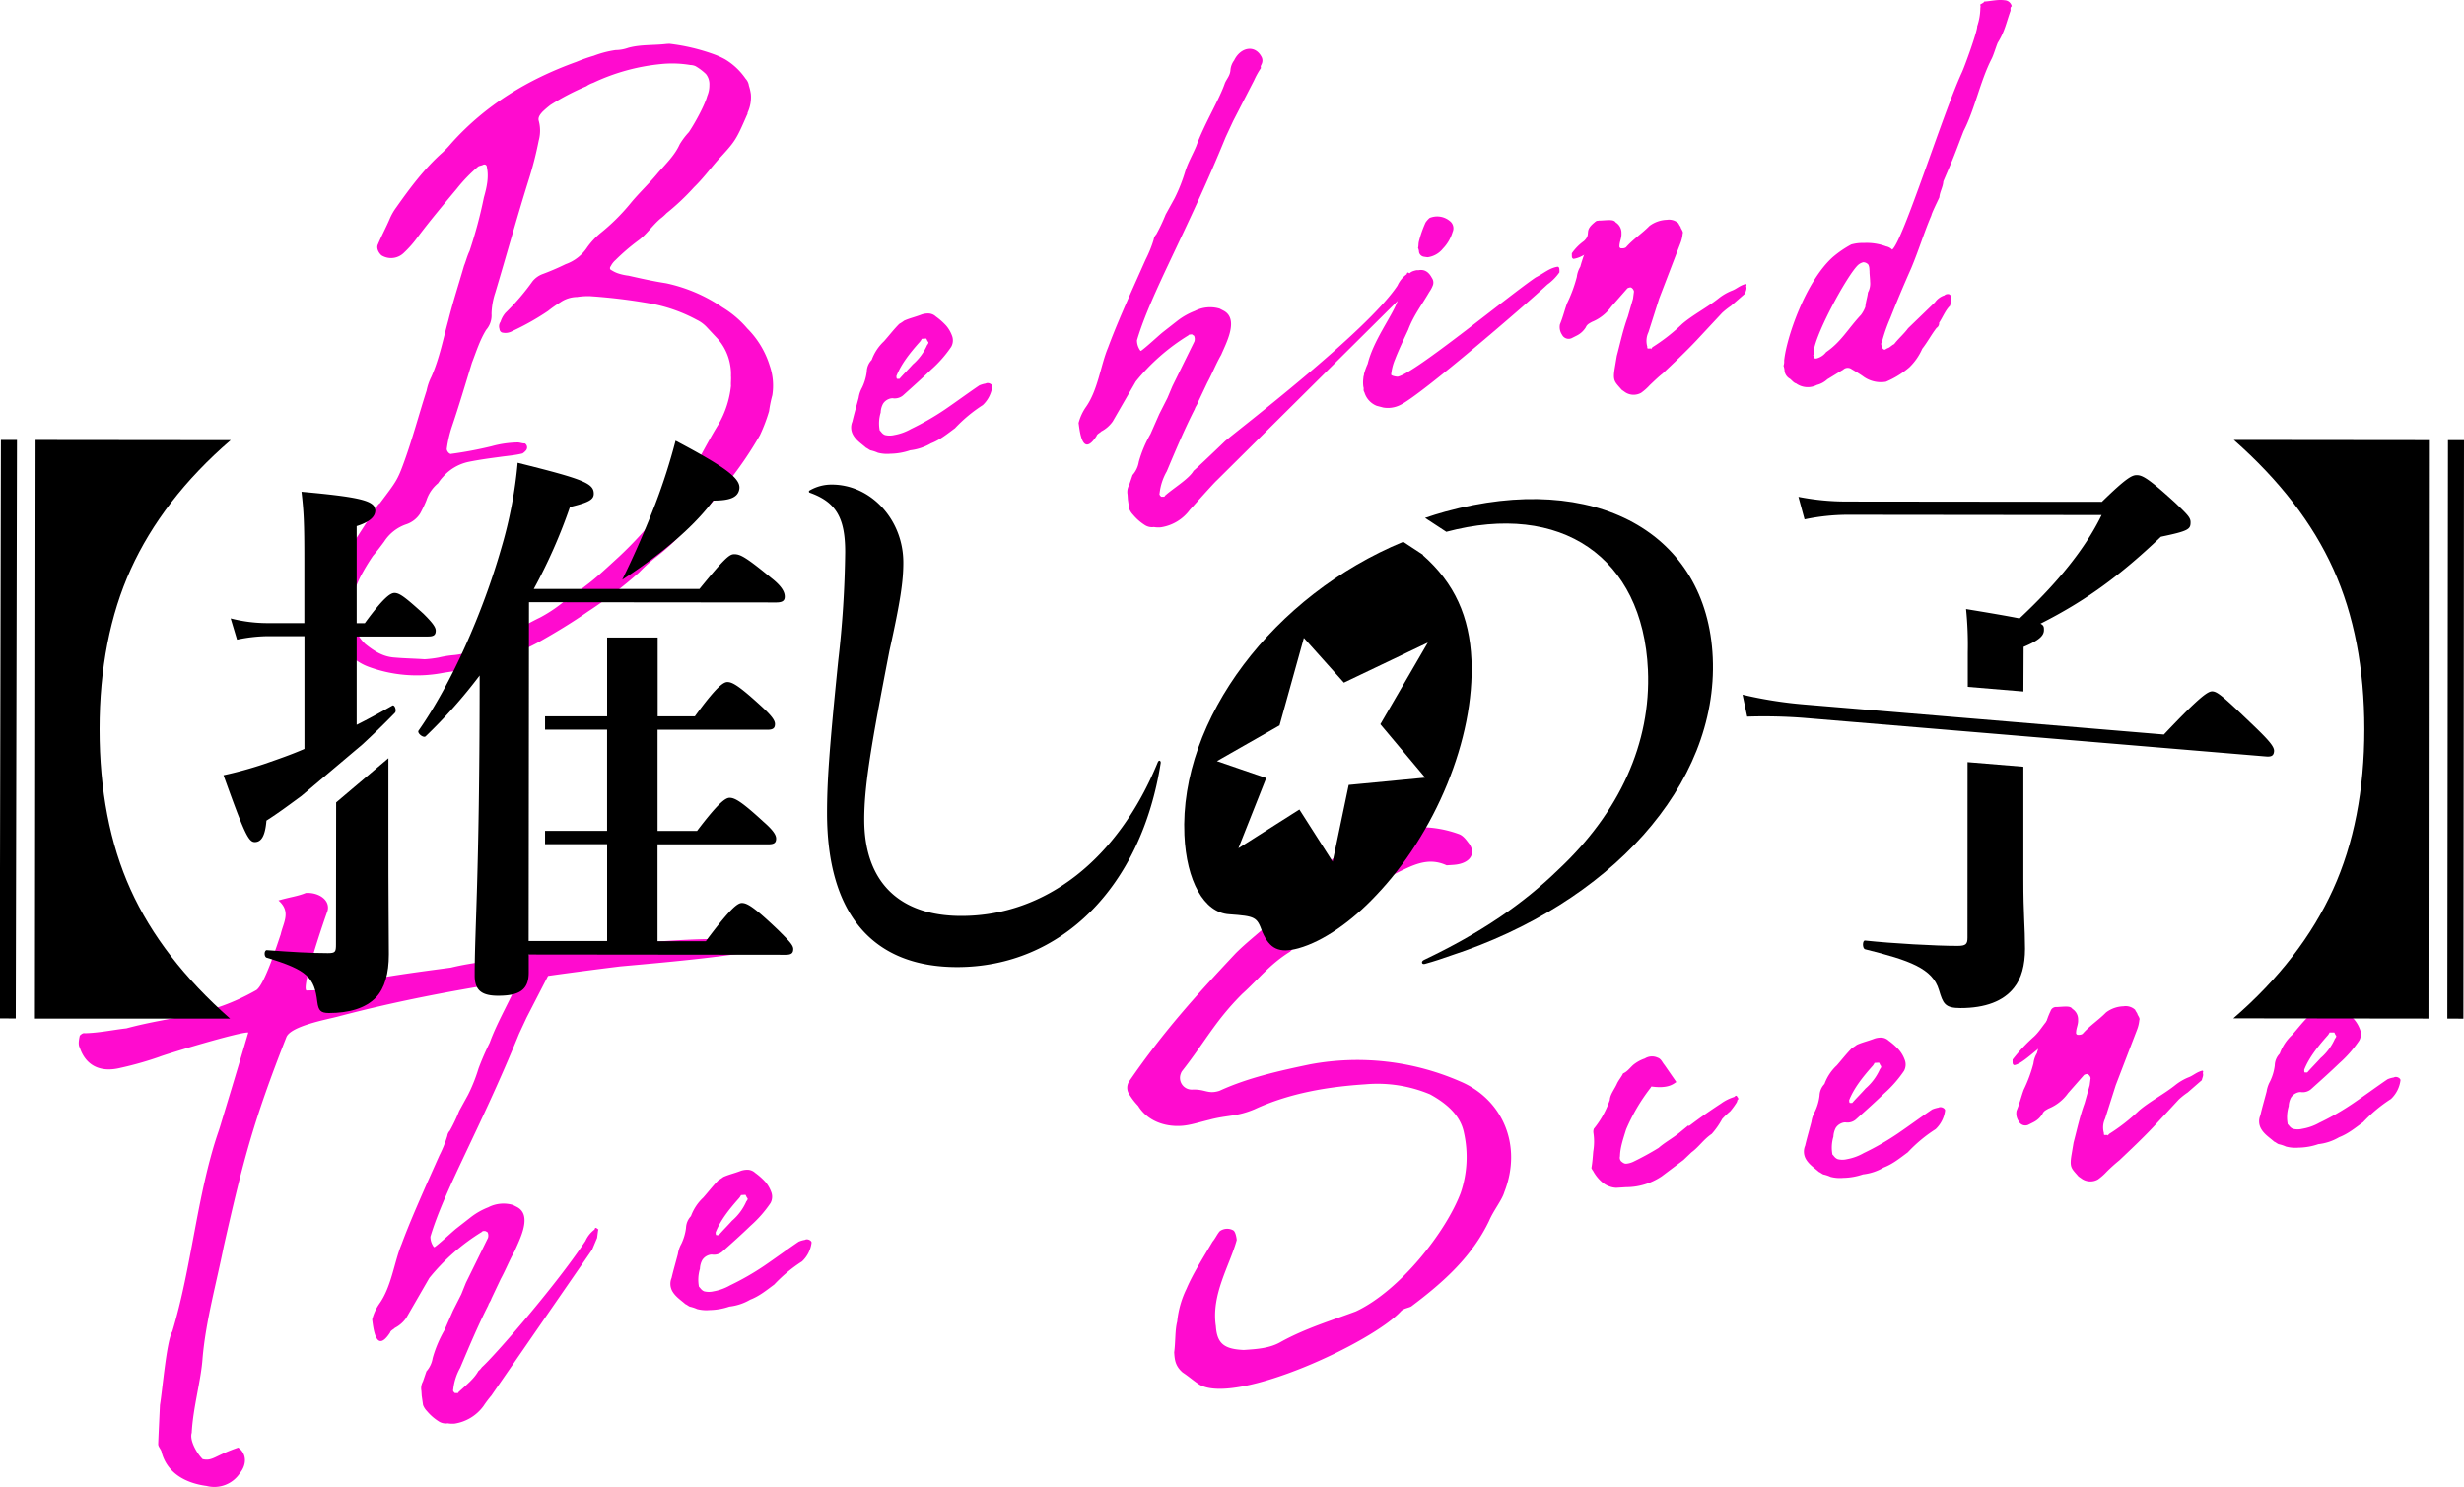 <svg xmlns="http://www.w3.org/2000/svg" width="708.66" height="427.79" viewBox="0 0 708.66 427.79"><defs><style>.cls-1{fill:#ff0bcf;}</style></defs><g id="レイヤー_2" data-name="レイヤー 2"><g id="デザイン"><path class="cls-1" d="M215,32.43a.86.86,0,0,1-.16.62c-3.21,7.38-3.4,7.6-8.38,13-2.28,2.61-4.36,5.4-6.86,7.82a67.57,67.57,0,0,1-7.92,7.47,13.68,13.68,0,0,1-1.74,1.55c-2.33,2-3.81,4.35-6.16,6.14A59.31,59.31,0,0,0,177,74.83a5.68,5.68,0,0,0-1.33,1.73c-.37.43-.34,1,.29,1.21a8.15,8.15,0,0,0,1.9.9,15.32,15.32,0,0,0,2.91.63c3.53.8,7.07,1.59,10.79,2.17a45.74,45.74,0,0,1,16.22,6.94,29.37,29.37,0,0,1,7.16,6.09,26,26,0,0,1,6.42,10.64,17.54,17.54,0,0,1,.76,8.56,35.47,35.47,0,0,0-.93,4.56,48.73,48.73,0,0,1-2.63,6.93A106.89,106.89,0,0,1,209.93,138c-.75,1.07-1.9,2.17-2.64,3.45-.76.87-1.51,1.94-2.28,2.81-2.3,2.4-4.79,5-7.3,7.44a62,62,0,0,1-9.07,8.57,49.57,49.57,0,0,0-4.84,4.41,124.85,124.85,0,0,1-14.63,11.19c-4.51,3.16-9.44,6.14-14.38,8.92A90.52,90.52,0,0,1,137,191.92c-.8.26-1.82.33-2.83.59-2.23.35-4.46.7-6.49,1a40.17,40.17,0,0,1-21.61-1.68,15.26,15.26,0,0,1-4-2.19,22.1,22.1,0,0,0-3.63-2.43,12.68,12.68,0,0,1-2-2.32c-.69-1.19-1.59-2.36-2.29-3.75a13.35,13.35,0,0,1-1.34-4.83,7.68,7.68,0,0,1,.38-3.71c1-2.73,2.1-5.46,3.36-8.21A16.34,16.34,0,0,1,98,161.88c3.34-5.34,6.89-10.69,10.23-16,.38-.44.56-.86,1-1.09,4.72-6.25,5.1-6.68,7-11.93,2.43-6.71,4.24-13.58,6.46-20.49a15.72,15.72,0,0,1,1.38-4c2.32-5.27,3.39-10.87,4.89-16.29,1.3-5.21,3-10.44,4.51-15.66.53-1.26.85-2.72,1.57-4.2a130.3,130.3,0,0,0,4.13-15.42c.83-2.92,1.46-5.83.87-8.66,0-.61-.48-1-1.07-.75-.4.23-1,.27-1.41.5a44.31,44.31,0,0,0-6.14,6.34c-3.8,4.55-7.61,9.09-11.19,13.83a31.44,31.44,0,0,1-4.2,4.78,5.23,5.23,0,0,1-6.31.61c-.86-.76-1.57-2.15-1-3.21,1.06-2.52,2.35-4.86,3.41-7.39a16.38,16.38,0,0,1,1.84-3.19c3.94-5.58,8.09-11.17,13.32-15.81a30,30,0,0,0,2.49-2.62c9.93-11.09,22.15-18.44,36-23.43a48,48,0,0,1,5-1.76,29.1,29.1,0,0,1,6.25-1.63,11.27,11.27,0,0,0,3.64-.65c3.62-1,7.33-.68,11-1.12l.82-.05a56.72,56.72,0,0,1,12.89,3.05,22.73,22.73,0,0,1,3.17,1.44,19,19,0,0,1,5.89,5.56,3.65,3.65,0,0,1,.95,2,14.09,14.09,0,0,1,.56,2.42A10.6,10.6,0,0,1,215,32.43ZM126.19,189.14a29.25,29.25,0,0,1,4.25-.69,19.6,19.6,0,0,0,7.64-2.33c2.77-1.41,5.74-3,8.53-4.24,3.2-1.23,5.76-2.83,8.74-4.26a41,41,0,0,0,7.84-5.42.77.77,0,0,1,.6-.24c7-5.17,7-5.17,14.19-11.78a110.15,110.15,0,0,0,12.24-13.49c2.46-3,4.74-5.84,7-8.85a24.37,24.37,0,0,0,3.18-4.71c2-3.62,4-7.44,6.24-11.06A27.93,27.93,0,0,0,210.23,111c-.07-1,.09-1.85,0-2.87a14,14,0,0,0-.18-2.85,15.23,15.23,0,0,0-3.8-8c-1.1-1.16-2-2.13-3.08-3.28A9.73,9.73,0,0,0,200.4,92a44.87,44.87,0,0,0-13.21-4.67,162,162,0,0,0-17.55-2.14,20.77,20.77,0,0,0-3.67.24,8.67,8.67,0,0,0-4.82,1.54,35,35,0,0,0-3.53,2.48,72.88,72.88,0,0,1-10.27,5.79,4,4,0,0,1-3,.4,1.13,1.13,0,0,1-.68-1,2.24,2.24,0,0,1,.28-2.07A7.38,7.38,0,0,1,145.37,90a66.87,66.87,0,0,0,7.81-9.11,6.82,6.82,0,0,1,2.74-2,71.76,71.76,0,0,0,6.77-2.9,12.3,12.3,0,0,0,6.24-4.91,21.72,21.72,0,0,1,3.64-3.92,58.63,58.63,0,0,0,8.85-8.77c2.47-3,5.37-5.67,7.84-8.7,2.29-2.61,4.79-5,6.23-8.19A21.21,21.21,0,0,1,198.13,38c1.87-2.79,4.61-7.88,5.27-10.39a7.71,7.71,0,0,0,.62-3.11,4.68,4.68,0,0,0-1-3.21,15.7,15.7,0,0,0-3-2.26,3.84,3.84,0,0,0-1.45-.32,31.65,31.65,0,0,0-8.82-.24,58.92,58.92,0,0,0-19.12,5.33,8.39,8.39,0,0,0-2,1,70.13,70.13,0,0,0-10.3,5.38,27,27,0,0,0-2.33,2c-.57.65-1.33,1.52-1.06,2.53a10.84,10.84,0,0,1,0,5.74,103.24,103.24,0,0,1-2.94,11.45c-3.4,10.88-6.38,21.72-9.58,32.37a20.71,20.71,0,0,0-1.05,6,6.34,6.34,0,0,1-1.54,4.61c-1.86,3-2.87,6.33-4.1,9.48-1.86,6.06-3.71,12.33-5.77,18.4a34.72,34.72,0,0,0-1.45,6.24c-.16.62.74,1.79,1.33,1.55a112.13,112.13,0,0,0,11.54-2.18,29.92,29.92,0,0,1,7.3-1.09c.82-.05,1.46.32,2.27.27a1.35,1.35,0,0,1,.34,2,4.52,4.52,0,0,1-1,.89c-2.21.55-4.25.68-6.48,1-3,.4-5.89.79-8.93,1.4a13.51,13.51,0,0,0-7.5,4.37A12.2,12.2,0,0,0,126,139a10.56,10.56,0,0,0-3.36,4.93,35.33,35.33,0,0,1-1.81,3.8,7.62,7.62,0,0,1-4.1,3.13,12.25,12.25,0,0,0-6.23,4.92c-.94,1.28-2.08,2.79-3.22,4.1a60.29,60.29,0,0,0-3.7,6.17,30,30,0,0,0-2.72,8.58c0,.41.06.81.09,1.43a13.5,13.5,0,0,0,4.08,9.16c2.59,2.08,5.16,3.76,8.65,3.94,2.68.24,5.35.27,8.43.48A32.6,32.6,0,0,0,126.19,189.14Z"/><path class="cls-1" d="M252.48,130.24a10.36,10.36,0,0,0-2.09-.69c-.43-.17-.86-.56-1.28-.73-1.31-1.15-2.8-2.08-3.72-3.65a4.31,4.31,0,0,1-.25-3.88c.48-2.08,1.15-4.38,1.81-6.88a8.55,8.55,0,0,1,1-2.93,14.74,14.74,0,0,0,1.34-4.6,5,5,0,0,1,1.42-3.36,13.59,13.59,0,0,1,3.54-5.36c1.53-1.73,2.85-3.46,4.39-5a11.35,11.35,0,0,0,1.38-.91c1.59-.72,3-1,5-1.76a5.81,5.81,0,0,1,1.82-.32,3.29,3.29,0,0,1,2.32.88,19,19,0,0,1,3,2.67,9.39,9.39,0,0,1,1.61,2.76,3.76,3.76,0,0,1-.2,3.29,34.66,34.66,0,0,1-5.72,6.51c-2.51,2.42-5.22,4.85-7.93,7.28a3.72,3.72,0,0,1-3.21,1,3,3,0,0,0-1.21.28,3.4,3.4,0,0,0-1.55,1.33,5.76,5.76,0,0,0-.66,2.5,10.71,10.71,0,0,0-.28,5.14c.44.38.68,1,1.52,1.33a5.66,5.66,0,0,0,2.66,0,15,15,0,0,0,4.81-1.74,76.79,76.79,0,0,0,9.67-5.54c3.34-2.27,6.66-4.74,10-7a8,8,0,0,1,1.81-.53c.79-.46,2.07.28,1.9.9a8.92,8.92,0,0,1-2.73,5.3,42.57,42.57,0,0,0-8,6.66c-2.15,1.58-4.29,3.35-6.88,4.34a15.34,15.34,0,0,1-6,2,18.27,18.27,0,0,1-5.67,1A10.71,10.71,0,0,1,252.48,130.24Zm13.85-32.86-1.23.08a3.42,3.42,0,0,1-.74,1.08c-2.49,2.82-5.14,6.07-6.55,9.64,0,.41.05.81.26.8l.61,0c1.33-1.52,2.68-2.83,3.83-4.14a15.59,15.59,0,0,0,4.14-5.59c.38-.43.37-.64.36-.84C266.57,98,266.53,97.37,266.33,97.38Z"/><path class="cls-1" d="M404.58,78.88c.16-.63.36-.64,1-.07,0,0,.19-.21,0,.41l-.28,2.07-1.41,3.37L350,138.15c-1,.89-7,7.66-7.81,8.53a12.73,12.73,0,0,1-8.28,5,7.67,7.67,0,0,1-2.05-.07,3.82,3.82,0,0,1-2.71-.64,14.51,14.51,0,0,1-3.25-2.87,5.19,5.19,0,0,1-1.14-1.77l-.38-2.63-.09-1.43a4,4,0,0,1,.44-2.7l1-2.93a7.45,7.45,0,0,0,1.8-3.81,34.57,34.57,0,0,1,3.37-8l2.5-5.69,2.36-4.66,1.42-3.37,6.34-12.9a2.32,2.32,0,0,0-.11-1.64c-.42-.17-.65-.57-.84-.35-.41,0-.61,0-.8.26a59.14,59.14,0,0,0-15.12,13.27l-6.63,11.49a9.23,9.23,0,0,1-3.3,2.87c-.38.44-1.18.7-1.35,1.32-3.91,6-4.74-.51-5.16-3.76a14.41,14.41,0,0,1,2-4.43c3.57-4.94,4.33-12.16,6.46-17.22,2.1-5.66,4.42-10.94,7.09-17l3.76-8.43a34.84,34.84,0,0,0,2.29-5.68,2.64,2.64,0,0,1,.73-1.48,49.89,49.89,0,0,0,2.7-5.71L337.84,57a48,48,0,0,0,3-7.57c.85-2.72,2.14-4.85,3.2-7.38,2.26-6.29,6.71-13.54,8.25-18.15.54-1.26,1.5-2.14,1.6-3.79a5.39,5.39,0,0,1,1.05-2.73c1.81-3.8,6.05-4.69,7.93-.92a2.26,2.26,0,0,1,.11,1.63c-.17.63-.56.86-.32,1.46a24.42,24.42,0,0,0-2,3.61l-6,11.65-2.16,4.65C341.34,66.85,331,84.31,327,97.89a5,5,0,0,0,1,3l.2,0c1.57-1.12,4.85-4.2,6.21-5.31l4.29-3.36a19.83,19.83,0,0,1,4.94-2.77,9.57,9.57,0,0,1,7.13-.67l1.06.55c4.65,2.36.81,9.37-.61,12.74-1.48,2.55-2.53,5.28-4,8l-2.7,5.7c-.17.63-.74,1.28-.9,1.9-2.91,5.72-5.4,11.62-8.06,17.94a16.15,16.15,0,0,0-2.05,6.28c-.18.42.26.8.47,1l.62,0c.2,0,.41,0,.39-.23,2.12-2,7-4.89,8.28-7.23.39-.23,8.81-8.26,9-8.48,3.29-2.88,40.89-31.54,49.66-44.81A8.16,8.16,0,0,1,404.58,78.88Z"/><path class="cls-1" d="M393.36,104.65c1.61-6.66,6.9-13.55,8.47-17.76.35-1,.68-2.29,1-3.54a9.33,9.33,0,0,1,2-3.82c.53-1.26,1.33-1.52,2.55-1.8l.61,0c1.62-.31,2.89.42,3.83,2.21a2.34,2.34,0,0,1,.33,2A8.69,8.69,0,0,1,411.07,84c-2.21,3.83-4.48,6.65-6.06,10.84-1.08,2.33-2.88,6.13-3.75,8.44a15.21,15.21,0,0,0-1.15,4.38c-.18.42,1.48.72,1.89.69,4.85-.93,32-23.35,39.67-28.55,2.38-1.18,3.92-2.72,6.36-3.08.42.18.43.38.47,1,0,0,0,.41,0,.62a14.66,14.66,0,0,1-3.46,3.5c-5.6,5.28-36.58,32-42.35,34.67a7.89,7.89,0,0,1-4.87.72l-1.87-.49a6,6,0,0,1-3.53-3.87c-.46-.79-.06-.81-.31-1.62a9.06,9.06,0,0,1,0-2.46c0-.61.33-1.25.14-1A18.36,18.36,0,0,1,393.36,104.65Zm14.72-35.16A31.85,31.85,0,0,1,410,64a6.67,6.67,0,0,1,1.15-1.3,5.66,5.66,0,0,1,5.79.85,2.63,2.63,0,0,1,.82,3.23A11.64,11.64,0,0,1,415,71.5,6.8,6.8,0,0,1,410.63,74a10.34,10.34,0,0,1-1-.13,1.72,1.72,0,0,1-1.51-1.34,3,3,0,0,0-.29-1.21C408,70.93,407.92,70.11,408.08,69.49Z"/><path class="cls-1" d="M475.25,99.87a53.3,53.3,0,0,0,8.57-6.7c3.11-2.66,7.27-4.77,10.58-7.44A15.25,15.25,0,0,1,498,83.65c1.4-.5,2.16-1.37,3.76-1.88.6-.24.63.16.45.58.26.81-.12,1.24-.27,2.07L497.82,88a22.24,22.24,0,0,0-2.53,2L488,97.82c-3.07,3.27-6.35,6.35-9.82,9.64-1.17.9-2.52,2.22-3.68,3.31A15.61,15.61,0,0,1,472,113a4.42,4.42,0,0,1-4.52-.12l-1.07-.75c-2-2.33-2.62-2.49-2-6.22l.59-3.52c1-3.75,1.77-7.49,3.16-11.27l1.51-5.21.27-2.07a1.66,1.66,0,0,0-.89-1.17,1.9,1.9,0,0,0-1,.27l-4.58,5.21a12.88,12.88,0,0,1-5.65,4.46c-.79.46-1.38.71-1.74,1.55a6.46,6.46,0,0,1-2.71,2.43l-1.39.7a2.11,2.11,0,0,1-2.73-1,3.92,3.92,0,0,1-.6-3c.88-2.11,1.36-4.19,2.06-6.07a40.55,40.55,0,0,0,2.79-7.56,7.28,7.28,0,0,1,1-2.93c.66-2.5,1.73-5,2.37-7.74a21,21,0,0,1,1.56-4.4,1.67,1.67,0,0,1,1.77-1.14l2-.13c.82,0,2-.13,2.5.66a3.53,3.53,0,0,1,1.64,3.17c.09,1.43-.66,2.5-.57,3.93.24.39.44.38.85.35a1.78,1.78,0,0,0,1-.27c2.1-2.39,4.66-4,6.77-6.17a8.78,8.78,0,0,1,5-1.76,4,4,0,0,1,3.34,1c.25.6.68,1,.71,1.39.46.79.69,1.19.51,1.61a10.37,10.37,0,0,1-.64,2.7l-6.14,16-3.06,9.62a5.82,5.82,0,0,0-.35,4.12c0,.61,0,.61.65.57l.41,0v.21Z"/><path class="cls-1" d="M513.13,103.74c.61-6.38,6.11-22.72,14-29.79a30.4,30.4,0,0,1,5.29-3.62,11.83,11.83,0,0,1,3.66-.44,15.88,15.88,0,0,1,6.42,1,3.21,3.21,0,0,1,1.7.91c3.11-2.45,14.48-38.83,20-50.86.73-1.49,4.55-12,4.46-13.4a17.17,17.17,0,0,0,.9-5.18c0-.21.16-.63-.07-1,.59-.45,1-.48,1.17-.9,2-.13,3.85-.66,5.92-.38a2.17,2.17,0,0,1,2,1.72c-.39.23-.37.63-.33,1.25-1.21,3.35-1.65,6-3.7,9.25-.53,1.26-1.2,3.56-1.75,4.62-3.27,6.35-4.8,14.44-8.07,20.8-1.23,3.15-2.45,6.51-3.69,9.46l-2.13,5c-.1,1.65-1,2.94-1.14,4.58-.36.84-2.17,4.44-2.32,5.27-2,4.64-3.65,10.07-5.78,15.13-2.15,4.85-4.1,9.48-6,14.31a47.56,47.56,0,0,0-2.42,6.92c-.38.44-.14,1,.11,1.63a.87.87,0,0,0,.65.57c.2,0,.79-.46,1-.47.6-.24,1.17-.89,1.77-1.14,1.13-1.5,2.88-3,4-4.56,2.51-2.41,5-4.83,7.72-7.46a5.32,5.32,0,0,1,2.73-2c.38-.44,1.41-.5,1.64-.11.21.19.23.4.25.8-.15.83-.1,1.65-.26,2.28-1.35,1.31-2.05,3.2-3.16,4.91a1.54,1.54,0,0,1-.73,1.48c-1.51,1.94-2.6,4.06-4.12,6a16.77,16.77,0,0,1-3.74,5.37,25.79,25.79,0,0,1-6.7,4.12,8.61,8.61,0,0,1-6.66-1.62c-1.07-.75-2.35-1.49-3.21-2a1.89,1.89,0,0,0-2.45.16c-1.57.92-3,1.83-4.53,2.75a6.94,6.94,0,0,1-3,1.63,5.76,5.76,0,0,1-6-.43c-.63-.17-1.07-.75-1.73-1.32a3.11,3.11,0,0,1-1.57-2.15,5.75,5.75,0,0,0-.31-1.62A3.58,3.58,0,0,0,513.13,103.74Zm24.51-26.37a3.15,3.15,0,0,0-.28-1.21,1.91,1.91,0,0,0-1.48-.72,3.58,3.58,0,0,0-1.39.7c-3.1,2.66-13.72,22.19-12.86,26-.2,0-.19.22,0,.2,0,.41,0,.61,0,.61a1.18,1.18,0,0,0,.82.16,5.05,5.05,0,0,0,2.75-1.82c4.32-2.94,6.33-6.76,10-10.68a8.66,8.66,0,0,0,1.28-2.34c.11-1.44.63-2.91.75-4.14a5.3,5.3,0,0,0,.62-3.11c0-.62-.09-1.43-.17-2.66C537.71,78.39,537.68,78,537.64,77.37Z"/><path class="cls-1" d="M178.33,278c-27.63,3.43-54.82,7.44-81.4,14.49-3.22.82-13.34,2.71-14.57,5.86-9.32,23.75-12.29,34.8-18,60.16-2.16,10.79-5.16,21.43-6.1,32.15-.41,6.37-2.77,14.31-3.12,21.5-.68,2.09,1.4,5.85,3.15,7.58,2.91.63,3.42-1,10.23-3.33,2.37,1.69,2.57,4.75.48,7.35a8.82,8.82,0,0,1-9.59,3.69c-6.2-.83-11.31-3.77-12.91-9.61-.06-.81-1-1.61-1-2.39s.33-7.6.5-11.3c.74-4.35,1.88-18.35,3.55-21.13,5.57-18.38,7.09-39.17,13.1-57,.52-1.47.89-2.77,1.19-3.76S68.22,307.9,71.41,297c-2.27-.26-23.76,6.25-25.56,7a97.57,97.57,0,0,1-11.26,3.19c-5.65,1.39-9.87-.59-11.64-5.8-.46-.79-.34-2,0-3.48,0,0,.77-.87,1.39-.7,4.1-.07,8.34-1,12-1.4,14.09-3.78,23.55-3.16,37.38-11,2.36-1.59,5.93-12.88,7-16,.8-3.53,3.06-6.55-.63-9.79,3.42-1,5.46-1.17,7.85-2.15,3.67-.24,7.09,2,6.27,5.13-.7,1.89-7.6,21.79-6.09,22.92,1-.06,7.17,0,7.74-.7,8.23-2.58,25.09-4.7,33.82-5.88,6.86-1.67,13.8-2.12,20.89-3.2,9.55-1.23,18.7-2.23,28-3.45,13.24-1.06,20.16-1.72,34.1-1.6,3.3.4,9.54-1.43,12.14.85C223.15,274.1,193.2,276.66,178.33,278Z"/><path class="cls-1" d="M171,353.68c.16-.62.37-.63,1-.06,0,0,.19-.22,0,.41l-.27,2.06-1.42,3.37-29,42a31.93,31.93,0,0,0-2.26,3,12.7,12.7,0,0,1-8.28,5.05,7.72,7.72,0,0,1-2-.08,3.78,3.78,0,0,1-2.71-.64,14.46,14.46,0,0,1-3.25-2.86,5.19,5.19,0,0,1-1.14-1.77l-.38-2.64-.09-1.43a3.94,3.94,0,0,1,.44-2.69l1-2.93a7.49,7.49,0,0,0,1.8-3.81,34.82,34.82,0,0,1,3.37-8l2.5-5.69,2.36-4.66L134,369l6.34-12.9a2.27,2.27,0,0,0-.11-1.64c-.42-.18-.4-.34-.84-.35s-.61,0-.8.25a59.33,59.33,0,0,0-15.12,13.27l-6.63,11.49a9.16,9.16,0,0,1-3.3,2.88c-.38.44-1.18.69-1.34,1.32-3.92,6-4.75-.52-5.16-3.77a14.16,14.16,0,0,1,2-4.43c3.57-4.94,4.34-12.16,6.46-17.21,2.1-5.67,4.42-10.94,7.09-17.05l3.76-8.44a34.48,34.48,0,0,0,2.3-5.68,2.61,2.61,0,0,1,.72-1.48,47.38,47.38,0,0,0,2.7-5.7l2.57-4.68a47.86,47.86,0,0,0,3-7.56,77.84,77.84,0,0,1,3.21-7.38c2.25-6.29,6.7-13.54,8.24-18.15.54-1.26,1.5-2.15,1.6-3.79a5.4,5.4,0,0,1,1.06-2.73c1.8-3.81,6-4.7,7.92-.92a2.2,2.2,0,0,1,.11,1.63c-.17.62-.56.85-.32,1.45a25.47,25.47,0,0,0-2,3.61l-6,11.66-2.16,4.64c-11.13,27.36-21.47,44.82-25.51,58.4a5,5,0,0,0,1,3h.2c1.57-1.12,4.85-4.21,6.21-5.32l4.29-3.35a20.17,20.17,0,0,1,4.94-2.78,9.52,9.52,0,0,1,7.13-.66l1.06.54c4.66,2.36.81,9.37-.61,12.74-1.47,2.55-2.52,5.29-4,8l-2.7,5.71c-.16.62-.74,1.28-.9,1.9-2.91,5.72-5.39,11.62-8.06,17.93a16.21,16.21,0,0,0-2,6.28c-.18.42.26.8.48,1l.61,0c.2,0,.41,0,.39-.23,2.13-2,4.47-3.78,5.75-6.11a4.9,4.9,0,0,0,1-1.09c3.29-2.87,21-23.07,29.8-36.34A8.34,8.34,0,0,1,171,353.68Z"/><path class="cls-1" d="M200.49,376.56a10.14,10.14,0,0,0-2.09-.69c-.42-.17-.85-.56-1.28-.73-1.3-1.15-2.79-2.08-3.72-3.65a4.34,4.34,0,0,1-.25-3.88c.48-2.08,1.15-4.38,1.81-6.88a8.55,8.55,0,0,1,1-2.93,14.74,14.74,0,0,0,1.34-4.6,5.14,5.14,0,0,1,1.42-3.37,13.76,13.76,0,0,1,3.55-5.35c1.52-1.73,2.84-3.46,4.38-5a10.62,10.62,0,0,0,1.38-.91c1.59-.72,3-1,5-1.76a5.83,5.83,0,0,1,1.83-.32,3.24,3.24,0,0,1,2.31.87,19.1,19.1,0,0,1,3,2.67,9.36,9.36,0,0,1,1.61,2.77,3.76,3.76,0,0,1-.19,3.29,34.72,34.72,0,0,1-5.73,6.51c-2.5,2.42-5.21,4.85-7.93,7.28a3.69,3.69,0,0,1-3.2,1,3,3,0,0,0-1.22.28,3.45,3.45,0,0,0-1.55,1.33,5.76,5.76,0,0,0-.66,2.5,10.83,10.83,0,0,0-.28,5.14c.44.38.68,1,1.52,1.33a5.7,5.7,0,0,0,2.67,0,14.9,14.9,0,0,0,4.8-1.74,76.92,76.92,0,0,0,9.68-5.54c3.33-2.27,6.66-4.74,10-7a7.48,7.48,0,0,1,1.81-.53c.79-.46,2.07.28,1.9.9a8.87,8.87,0,0,1-2.73,5.3,42.19,42.19,0,0,0-8,6.66c-2.15,1.58-4.29,3.35-6.89,4.34a15.3,15.3,0,0,1-6,2,18.62,18.62,0,0,1-5.67,1A10.76,10.76,0,0,1,200.49,376.56Zm13.85-32.86-1.22.08a3.78,3.78,0,0,1-.75,1.08c-2.48,2.82-5.14,6.06-6.55,9.64,0,.41.06.81.26.8l.61,0c1.34-1.52,2.68-2.84,3.83-4.14a15.59,15.59,0,0,0,4.14-5.59c.39-.44.37-.64.36-.84C214.58,344.3,214.55,343.69,214.34,343.7Z"/><path class="cls-1" d="M462.47,65.41c-.18-1.14-2.7-2.28-3.51-1.71-3.82,2.87-1,3.38-3.43,5.65a14.51,14.51,0,0,0-3.46,3.51c0,.2,0,.61,0,.61,0,.61.06.81.47,1,2.44-.37,4-1.9,6.36-3.08,2.88-2-2.26,1.29,3.94-3.5C462.75,67.05,462.6,66.23,462.47,65.41Z"/><path class="cls-1" d="M350.45,313.86a3.89,3.89,0,0,0,.44-.16C359,310,368,308,376.81,306.16a74,74,0,0,1,43.34,5c12,5.16,17.77,18.31,12.5,31.76-.67,2.3-3.14,5.32-4.38,8.27-4.87,10.15-12.8,17.42-22.37,24.6-.79.46-2.22.55-3,1.42-8.23,8.93-47,27-57.83,21.15-1.49-.92-3.23-2.45-4.94-3.57-2.18-1.9-2.29-3.74-2.43-5.78.42-3.1.21-6.36.87-8.86a27.69,27.69,0,0,1,2.66-9.39c1.78-4.22,4.75-8.92,7.52-13.6.76-.87,1.3-2.13,2.06-3a3.64,3.64,0,0,1,3.88-.25c.63.37.94,2,1,2.8-2,7.3-7.39,15.64-6,24.76.33,5.1,2.48,6.6,8,6.86,3.88-.26,7.55-.49,10.71-2.34,7.12-3.94,15-6.29,21.55-8.76,12.73-5.95,26-23,30.16-34.12a32,32,0,0,0,.93-17.26c-1-5.06-5.06-8.48-9.73-11.05a39.05,39.05,0,0,0-18.62-2.89c-10.41.67-21.56,2.42-31.9,7.19-5.19,2.18-7.88,1.64-12.92,3-3.43.84-5.63,1.6-8.08,1.76-5.1.33-9.93-1.61-12.46-5.75a19.16,19.16,0,0,1-2.69-3.55,3.36,3.36,0,0,1,.16-3.57c9.71-14.13,19.18-24.62,30.62-36.8,3.08-3.07,6.59-5.76,9.69-8.62a50.08,50.08,0,0,1,6.52-6.77,8.2,8.2,0,0,1,3.7-2.9c3.22-1,5.17-2.39,5.81-5.3a7,7,0,0,1,4.19-4.77c3.79-1.68,8.09-4.83,12.51-6.14a32.61,32.61,0,0,1,21.73.23c1.47.52,2.39,2.1,3.05,2.88,2.05,3.14-.24,5.75-4.73,6l-1.83.12c-5.49-2.52-9.83,0-15.2,2.62A48.73,48.73,0,0,0,382,263a64.06,64.06,0,0,1-6.75,6.37c-1.53,1.74-2.69,2.84-4.22,4.38-5.91,3.66-9.31,8.18-13.76,12.15-7.8,7.8-10.65,13.73-17.18,22.05a3.08,3.08,0,0,0-.39.62l0,.05a3.37,3.37,0,0,0,3.15,4.81C346.6,313.25,347.28,314.76,350.45,313.86Z"/><path class="cls-1" d="M486,323.74c2.93-2.24,5.87-4.27,9-6.32a13,13,0,0,1,3.78-1.88c.38-.44.78-.46.81-.06.44.39.46.79.07,1,0,.21,0,.21-.17.63a21.51,21.51,0,0,1-1.88,2.58,21.35,21.35,0,0,0-2.31,2.2,22.68,22.68,0,0,1-3,4.29c-2.36,1.59-3.66,3.72-5.81,5.29l-2.31,2.2-6.25,4.7a18.36,18.36,0,0,1-10.25,3.13l-2.85.18a6.83,6.83,0,0,1-3.78-1.39,11.4,11.4,0,0,1-2.89-3.5,3.28,3.28,0,0,1-.46-.79c.3-1.66.4-3.3.52-4.75a16.51,16.51,0,0,0,.06-5.33,2.5,2.5,0,0,1,.12-1.23,26.71,26.71,0,0,0,4.59-8.29c.09-1.64,1.43-3.16,2.14-4.85.55-1.06,1.31-1.93,1.67-2.77,1.19-.49,1.94-1.56,2.91-2.44a10.74,10.74,0,0,1,3.36-1.86,3.88,3.88,0,0,1,3.67-.24c1.05.35,1.32,1.35,2,2.13l3.39,4.9c-.6.24-1.92,2-7.08,1.28-.21,0-.19.22-.38.43a53.78,53.78,0,0,0-7,11.93c-.84,2.72-1.71,5.23-1.75,7.69a1.57,1.57,0,0,0,.3,1.42c.65.57,1.07.75,1.48.72a6.09,6.09,0,0,0,2-.54,81.33,81.33,0,0,0,7.32-4c1.75-1.54,3.92-2.71,5.87-4.27l2.72-2.23,0,.21Z"/><path class="cls-1" d="M526.5,338.53a10.14,10.14,0,0,0-2.09-.69c-.42-.17-.85-.56-1.28-.73-1.3-1.15-2.79-2.08-3.72-3.65a4.34,4.34,0,0,1-.25-3.88c.48-2.08,1.16-4.38,1.81-6.88a8.55,8.55,0,0,1,1-2.93,14.47,14.47,0,0,0,1.34-4.6,5.09,5.09,0,0,1,1.42-3.36,13.62,13.62,0,0,1,3.55-5.35c1.52-1.74,2.85-3.47,4.39-5a12.22,12.22,0,0,0,1.37-.91c1.59-.72,3-1,5-1.76a5.72,5.72,0,0,1,1.82-.32,3.24,3.24,0,0,1,2.31.87,19.13,19.13,0,0,1,3,2.68,9,9,0,0,1,1.61,2.76,3.76,3.76,0,0,1-.19,3.29,34.72,34.72,0,0,1-5.73,6.51c-2.5,2.42-5.21,4.85-7.92,7.28a3.69,3.69,0,0,1-3.21,1,2.94,2.94,0,0,0-1.21.28,3.48,3.48,0,0,0-1.56,1.33,5.9,5.9,0,0,0-.66,2.5,10.83,10.83,0,0,0-.28,5.14c.44.38.68,1,1.53,1.33a5.52,5.52,0,0,0,2.66,0,14.93,14.93,0,0,0,4.8-1.75,75.71,75.71,0,0,0,9.68-5.54c3.33-2.27,6.66-4.74,10-7a8,8,0,0,1,1.81-.53c.79-.46,2.07.28,1.91.91a9,9,0,0,1-2.73,5.29,41.94,41.94,0,0,0-8,6.66c-2.15,1.58-4.29,3.35-6.89,4.34a15,15,0,0,1-6,2,18.32,18.32,0,0,1-5.67,1A10.76,10.76,0,0,1,526.5,338.53Zm13.85-32.85-1.22.07a3.65,3.65,0,0,1-.75,1.08c-2.48,2.82-5.14,6.07-6.55,9.64,0,.41.06.82.26.8l.61,0c1.34-1.52,2.69-2.83,3.83-4.14a15.74,15.74,0,0,0,4.15-5.59c.38-.44.36-.64.35-.84C540.6,306.27,540.56,305.66,540.35,305.68Z"/><path class="cls-1" d="M657.42,329.81a10.27,10.27,0,0,0-2.1-.69c-.42-.17-.85-.56-1.27-.73-1.3-1.15-2.8-2.07-3.72-3.65a4.31,4.31,0,0,1-.25-3.88c.48-2.08,1.15-4.38,1.81-6.88a8.73,8.73,0,0,1,1-2.93,14.49,14.49,0,0,0,1.35-4.59,5,5,0,0,1,1.42-3.37,13.59,13.59,0,0,1,3.54-5.36c1.53-1.73,2.85-3.46,4.39-5a11.35,11.35,0,0,0,1.38-.91c1.59-.72,3-1,5-1.76a5.81,5.81,0,0,1,1.82-.32,3.29,3.29,0,0,1,2.32.88,19,19,0,0,1,3,2.67,9.39,9.39,0,0,1,1.61,2.76,3.76,3.76,0,0,1-.2,3.29,34.66,34.66,0,0,1-5.72,6.51c-2.51,2.42-5.22,4.85-7.93,7.28a3.68,3.68,0,0,1-3.21,1,3,3,0,0,0-1.21.28,3.45,3.45,0,0,0-1.55,1.33,5.76,5.76,0,0,0-.66,2.5,10.71,10.71,0,0,0-.28,5.14c.43.38.68,1,1.52,1.33a5.52,5.52,0,0,0,2.66,0A15,15,0,0,0,667,323a74.4,74.4,0,0,0,9.67-5.54c3.34-2.27,6.66-4.73,10-7a7.4,7.4,0,0,1,1.81-.52c.79-.47,2.06.27,1.9.9a8.92,8.92,0,0,1-2.73,5.29,42.19,42.19,0,0,0-8,6.66c-2.16,1.58-4.3,3.35-6.89,4.34a15.08,15.08,0,0,1-6,2,18,18,0,0,1-5.67,1A10.73,10.73,0,0,1,657.42,329.81ZM671.27,297,670,297a3.69,3.69,0,0,1-.74,1.07c-2.48,2.82-5.14,6.07-6.55,9.64,0,.41,0,.82.25.8l.62,0c1.33-1.52,2.68-2.83,3.83-4.14a15.59,15.59,0,0,0,4.14-5.59c.38-.44.37-.64.36-.84C671.51,297.55,671.47,296.94,671.27,297Z"/><path class="cls-1" d="M606.62,326.17a53.3,53.3,0,0,0,8.57-6.7c3.11-2.66,7.27-4.77,10.58-7.45a15.73,15.73,0,0,1,3.55-2.07c1.41-.5,2.17-1.37,3.77-1.88.6-.25.63.16.45.58.26.81-.12,1.24-.28,2.07l-4.07,3.54a20.41,20.41,0,0,0-2.53,2l-7.27,7.84c-3.07,3.27-6.35,6.35-9.82,9.65a48.41,48.41,0,0,0-3.68,3.31,16.13,16.13,0,0,1-2.52,2.22,4.42,4.42,0,0,1-4.52-.12l-1.07-.75c-2-2.33-2.62-2.5-2-6.22l.59-3.52c1-3.75,1.77-7.49,3.16-11.27L601,312.2l.27-2.07a1.66,1.66,0,0,0-.89-1.17,1.81,1.81,0,0,0-1,.27l-4.58,5.21a12.88,12.88,0,0,1-5.65,4.46c-.79.46-1.39.71-1.74,1.55a6.46,6.46,0,0,1-2.71,2.43l-1.39.7a2.12,2.12,0,0,1-2.73-1.05,4,4,0,0,1-.61-3c.89-2.11,1.37-4.19,2.07-6.08a40.45,40.45,0,0,0,2.79-7.55,7.23,7.23,0,0,1,1-2.94c.66-2.5,1.73-5,2.37-7.73a21,21,0,0,1,1.56-4.4,1.66,1.66,0,0,1,1.77-1.14l2-.13c.81,0,2-.13,2.5.66a3.55,3.55,0,0,1,1.64,3.17c.09,1.42-.66,2.5-.57,3.93.24.39.44.38.85.35a1.86,1.86,0,0,0,1-.27c2.1-2.39,4.66-4,6.77-6.17a8.78,8.78,0,0,1,5-1.76,4,4,0,0,1,3.34,1c.25.6.68,1,.71,1.39.46.79.69,1.18.51,1.61a10.37,10.37,0,0,1-.64,2.7l-6.14,16-3.06,9.62a5.85,5.85,0,0,0-.35,4.13c0,.61,0,.61.65.57l.41,0v.2Z"/><path class="cls-1" d="M591.92,294.23c-.18-1.14.77-4.18,0-3.61-3.82,2.87-4.51,5.28-6.9,7.55a47.59,47.59,0,0,0-6.19,6.62c0,.2,0,.61,0,.61,0,.61.06.82.48,1,2.43-.37,6.7-5,9.08-6.2,2.88-2-2.26,1.29,3.94-3.51C592.19,295.87,592.05,295.05,591.92,294.23Z"/><path d="M10.23,126.56l56.11.06C53.13,138,43.62,150.52,37.63,163.7s-9,28.66-9,46.08,2.95,32.89,8.92,46.09S53,281.39,66.16,293L10.05,293Z"/><rect x="-80.8" y="207.44" width="166.4" height="4.62" transform="translate(-207.36 211.72) rotate(-89.88)"/><path d="M698.44,293l-56.12-.07C655.53,281.53,665,269.05,671,255.86s9-28.66,9-46.07-2.95-32.9-8.92-46.1-15.45-25.52-28.63-37.14l56.11.06Z"/><polygon points="708.49 293.02 703.87 293.01 704.05 126.61 708.66 126.62 708.49 293.02"/><path d="M113.62,205c.5-.67-.16-2.51-.84-2-3.51,2-6.86,3.83-10.2,5.5l0-25.41,20.56,0c1.67,0,2.17-.5,2.18-1.67s-1.34-2.67-3.51-4.85c-5.18-4.68-6.85-6-8.35-6-1.17,0-3.18,1.34-8.54,8.69h-2.34l0-27.92c3.68-1.17,5.36-2.67,5.36-4.51,0-2.84-4.51-3.85-21.23-5.37.66,5.68.82,8.86.82,19.73l0,18.05H76.87a42.79,42.79,0,0,1-10.53-1.35L68.17,184a44.61,44.61,0,0,1,8.69-1l10.7,0,0,32.43c-3.85,1.67-7.7,3-11.54,4.33A112,112,0,0,1,64.28,223c6,16.72,7.17,19.23,9,19.23,2,0,3-2,3.35-6.18,3.41-2.16,6.67-4.61,10.06-7.09l17.58-14.85C107.4,211.21,110.51,208.21,113.62,205Z"/><path d="M96.68,230.82l-.05,40.85c0,2.17-.17,2.51-2.34,2.51-5,0-10.7-.35-17.56-.86-.83,0-.83,2,0,2.18,11.7,3.52,13.71,5.7,14.53,12.71.33,2.51,1,3.18,3.34,3.19,5.69,0,10.54-1.33,13.55-4.5,2.51-2.67,3.69-6.86,3.69-12.37,0-8-.15-14-.13-37.62l0-18.81Z"/><path d="M333,219.23c-11.4,27.91-32.31,44.27-56.55,44.25-17.89,0-27.91-9.89-27.89-27.78,0-10,2.2-22.4,7.24-48.47,3.19-14.38,4-20.06,4-25.41,0-12.38-9.34-22.41-20.54-22.43a12.47,12.47,0,0,0-6.36,1.67.35.35,0,0,0,0,.67c7.52,2.68,10.19,7.2,10.18,17.06a297.46,297.46,0,0,1-2,31.26c-2.7,26.57-3.21,35.27-3.22,43.8,0,28.92,13,44.32,37.4,44.34,29.93,0,53-23,58.58-58.79C333.82,218.74,333.32,218.57,333,219.23Z"/><path d="M565.86,269.75c0,1.84-.5,2.34-2.85,2.34-6.35,0-18.72-.69-26.57-1.53-.84-.17-.85,2.34,0,2.51,12.87,3.19,19.38,5.53,21.22,11.72,1.16,3.85,1.65,5.19,6.17,5.19,7.2,0,12.37-2,15.39-5.83,2.18-2.68,3.18-6.52,3.19-11.2,0-6.35-.49-9.87-.48-20.07l0-32.32-16.05-1.33Z"/><path d="M205.12,144c4.75,0,7.1-.88,7.51-3.3.52-3-3.85-6.27-18.33-13.93a173,173,0,0,1-5.75,18c-2.63,6.83-5.91,14.52-9.61,22C178.94,166.69,196.18,156.15,205.12,144Z"/><path d="M223.89,267.61c-7-6.69-9-7.86-10.52-7.86-1.17,0-3.18,1.33-10.38,11H189.11l0-27.88,31.93,0c1.67,0,2.18-.5,2.18-1.67s-1.17-2.67-3.67-4.85c-6.18-5.69-8.19-6.86-9.69-6.86-1.17,0-3.18,1.33-9.38,9.52l-11.36,0,0-29.09,31.59,0c1.68,0,2.18-.5,2.18-1.67s-1.33-2.68-3.67-4.86c-6.52-6-8.52-7.19-10-7.2-1.17,0-3.18,1.34-9.37,9.86h-10.7l0-22.66-14.54,0,0,22.66-17.85,0v3.85l17.84,0,0,29.09-17.84,0v3.84l17.85,0,0,27.86-22.57,0,.1-97.46,71.06.07c1.83,0,2.5-.5,2.5-1.67,0-1.33-.83-3-3.84-5.35-7.52-6.2-9-6.86-10.69-6.87-1.34,0-2.67,1-10,10l-47.65,0a153.25,153.25,0,0,0,10.4-23.56c5.51-1.33,6.85-2.17,6.85-3.84,0-3-3-4.18-21.89-8.88a125.56,125.56,0,0,1-4.71,24.57c-5.36,18.72-14.42,39.11-23.79,52.47-.5.67,1.33,2.18,2,1.67a145.9,145.9,0,0,0,15.57-17.53v3.17c-.06,55-1.42,69.38-1.43,83.09,0,4,1.67,5.85,6.68,5.86,6.18,0,8.86-1.66,8.87-6.68v-5.18l73.9.08c1.67,0,2.17-.5,2.17-1.67S226.73,270.46,223.89,267.61Z"/><path d="M648.73,209.29c-9.16-8.81-10.88-10.3-12.38-10.42-1.17-.1-3.28,1.06-14,12.42l-103.62-8.66a119.7,119.7,0,0,1-17.56-2.8l1.33,6.31a149.91,149.91,0,0,1,16.08.34L651.73,217.6c1.66.14,2.2-.32,2.3-1.49S652.92,213.34,648.73,209.29Z"/><path d="M582,186.08c4.35-1.83,5.85-3.17,5.85-4.84,0-.83,0-1.34-1-1.84,12.88-6.51,22.76-13.68,34.64-25,8-1.66,8.53-2.16,8.53-4.17,0-1.34-.84-2.17-4.51-5.69-7.68-7-9.36-7.86-11-7.86-1.33,0-3,.83-10,7.67l-73.56-.08a72,72,0,0,1-13.71-1.35L519,149.4a61.29,61.29,0,0,1,12.54-1.32l72.89.08c-4.69,9.69-12.72,19.55-23.6,29.73-3.35-.67-8.19-1.51-15.38-2.69a101.78,101.78,0,0,1,.49,12.54v9.84l16,1.33Z"/><path d="M492.6,189.16c-1.59-35.93-33.91-53.76-76.86-42-2,.54-3.94,1.16-5.89,1.82l6.11,4c33-8.77,56.52,7.23,58,39.72.92,21.05-8.2,41-25.74,57.42-10.14,9.87-22.27,18.2-38.66,26-.94.43-.71,1.41.24,1.15,2.85-.78,5.31-1.63,7.4-2.37C462.84,260,494.23,225.93,492.6,189.16Z"/><path d="M423.2,189.79c-.54-12.32-4.82-22.06-14-30.11l.13-.05-5.76-3.78c-37.16,15.35-64.4,51-62.93,84.37.58,13.17,5.61,22.37,12.93,22.78,7.52.55,7.92.79,9.45,5,2.14,5,4.89,6.29,10.41,4.78,7.23-2,15.42-7.85,22.21-15.08C412.72,239.91,424.2,212.54,423.2,189.79Zm-13.31,33.9-22,2.1-4.61,22.07-9.57-15L356.17,244l8-20.19L350,218.94l18-10.27,7-25.17,11.51,12.87,24.13-11.52L397,208.33Z"/></g></g></svg>